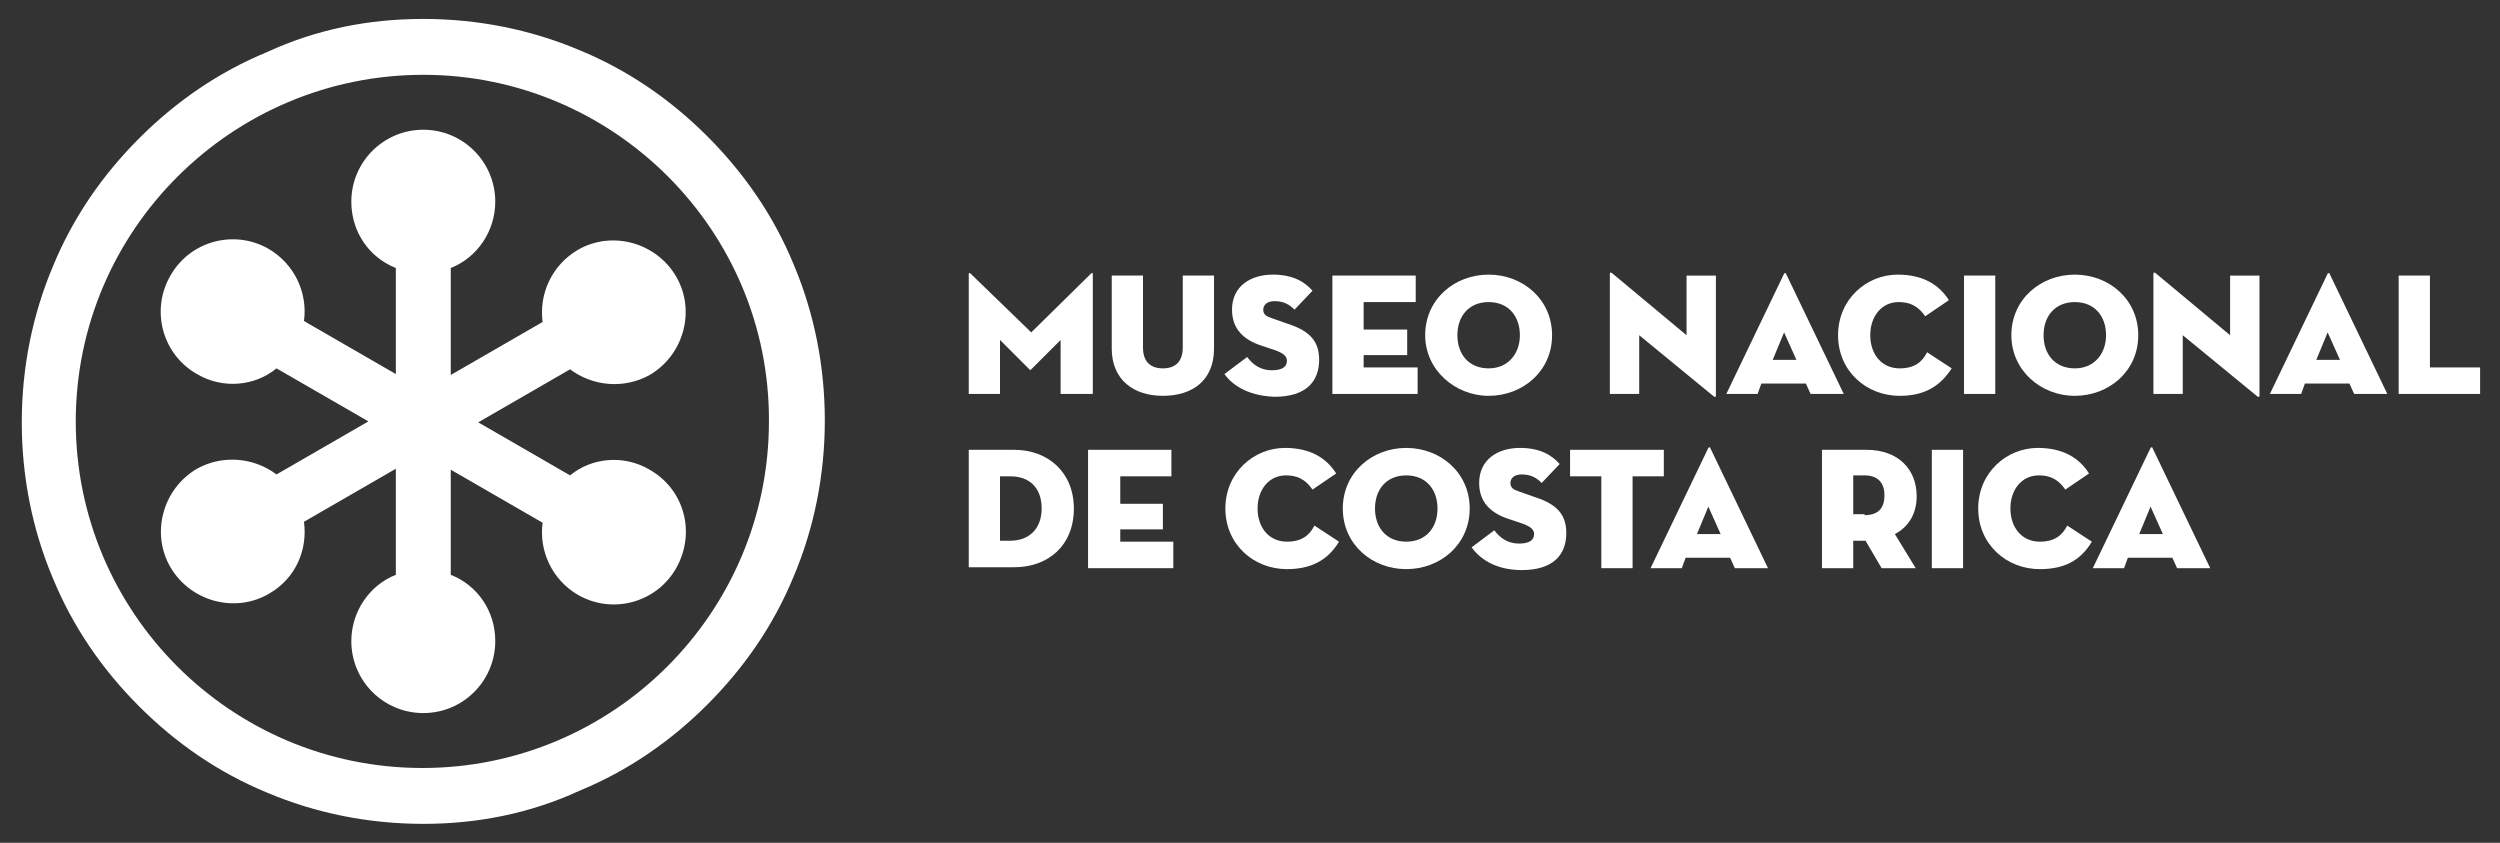 <?xml version="1.0" encoding="utf-8"?>
<!-- Generator: Adobe Illustrator 22.1.0, SVG Export Plug-In . SVG Version: 6.00 Build 0)  -->
<svg version="1.1" id="Layer_1" xmlns="http://www.w3.org/2000/svg" xmlns:xlink="http://www.w3.org/1999/xlink" x="0px" y="0px"
	 viewBox="0 0 264 89" style="enable-background:new 0 0 264 89;" xml:space="preserve">
<rect x="0" y="0" width="264" height="89" fill="#333333" stroke="none"/>
<style type="text/css">
	.st0{fill:#FFFFFF;}
</style>
<g>
	<path class="st0" d="M68.6,49.6c-2.7-1.6-6.1-1.3-8.4,0.6l-9.7-5.6l9.7-5.6c2.4,1.8,5.7,2.1,8.4,0.6c3.6-2.1,4.9-6.8,2.8-10.4
		c-2.1-3.6-6.8-4.9-10.4-2.8c-2.7,1.6-4.1,4.6-3.7,7.6l-9.7,5.6V28.3c2.8-1.1,4.7-3.9,4.7-7c0-4.2-3.4-7.6-7.6-7.6
		c-4.2,0-7.6,3.4-7.6,7.6c0,3.2,1.9,5.9,4.7,7v11.2l-9.7-5.6c0.4-3-1-6-3.7-7.6c-3.6-2.1-8.3-0.9-10.4,2.8
		c-2.1,3.6-0.9,8.3,2.8,10.4c2.7,1.6,6.1,1.3,8.4-0.6l9.7,5.6l-9.7,5.6c-2.4-1.8-5.7-2.1-8.4-0.6c-3.6,2.1-4.9,6.8-2.8,10.4
		c2.1,3.6,6.8,4.9,10.4,2.8c2.8-1.6,4.1-4.6,3.7-7.6l9.7-5.6v11.2c-2.8,1.1-4.7,3.9-4.7,7c0,4.2,3.4,7.6,7.6,7.6
		c4.2,0,7.6-3.4,7.6-7.6c0-3.2-1.9-5.9-4.7-7V49.6l9.7,5.6c-0.4,3,1,6,3.7,7.6c3.6,2.1,8.3,0.9,10.4-2.8
		C73.5,56.3,72.3,51.7,68.6,49.6"/>
	<path class="st0" d="M102.3,28.9c0-0.1,0.1-0.1,0.2,0l6.4,6.2l6.3-6.2c0.1-0.1,0.2-0.1,0.2,0v12.7H112v-5.7l-3.1,3.1
		c-0.1,0.1-0.1,0.1-0.2,0l-3.1-3.1v5.7h-3.3V28.9z"/>
	<path class="st0" d="M117.4,36.8v-7.7h3.3v7.6c0,1.4,0.7,2.2,2.1,2.2c1.4,0,2.1-0.8,2.1-2.2v-7.6l3.3,0v7.7c0,3.4-2.3,5-5.4,5
		C119.7,41.8,117.4,40.1,117.4,36.8"/>
	<path class="st0" d="M129.3,39.5l2.4-1.8c0.6,0.8,1.4,1.4,2.6,1.4c1,0,1.6-0.3,1.6-1c0-0.5-0.4-0.8-1.2-1.1l-1.5-0.5
		c-1.8-0.6-3.1-1.7-3.1-3.8c0-2.5,2-3.7,4.3-3.7c2.2,0,3.4,0.8,4.2,1.7l-1.9,2c-0.5-0.5-1.1-0.9-2.1-0.9c-0.8,0-1.2,0.4-1.2,0.9
		c0,0.5,0.3,0.7,0.9,0.9l1.7,0.6c2.5,0.8,3.3,2,3.3,3.8c0,2.3-1.4,3.9-4.7,3.9C131.6,41.8,130,40.5,129.3,39.5"/>
	<polygon class="st0" points="140.7,29.1 149.5,29.1 149.5,31.9 144,31.9 144,34.8 148.6,34.8 148.6,37.5 144,37.5 144,38.8 
		149.7,38.8 149.7,41.6 140.7,41.6 	"/>
	<path class="st0" d="M160.5,35.4c0-2-1.2-3.5-3.3-3.5c-2.1,0-3.3,1.5-3.3,3.5c0,2,1.2,3.5,3.3,3.5S160.5,37.3,160.5,35.4
		 M150.5,35.4c0-3.8,3.1-6.4,6.7-6.4c3.6,0,6.7,2.6,6.7,6.4c0,3.8-3.1,6.4-6.7,6.4C153.7,41.8,150.5,39.1,150.5,35.4"/>
	<path class="st0" d="M173.1,35.4v6.2l-3.1,0V28.9c0-0.1,0.1-0.2,0.3,0l7.8,6.5v-6.3h3.1v12.7c0,0.1-0.1,0.2-0.3,0L173.1,35.4z"/>
	<path class="st0" d="M188.4,35.1l-1.2,2.9h2.5L188.4,35.1z M185.6,41.6h-3.3l6.1-12.7c0.1-0.1,0.2-0.1,0.2,0l6.1,12.7h-3.5
		l-0.5-1.1h-4.7L185.6,41.6z"/>
	<path class="st0" d="M200.6,41.8c-3.5,0-6.5-2.6-6.5-6.4c0-3.8,3-6.4,6.3-6.4c2.7,0,4.4,1.1,5.4,2.7l-2.5,1.7
		c-0.5-0.7-1.2-1.5-2.8-1.5c-1.8,0-3,1.5-3,3.5c0,2,1.2,3.5,3.1,3.5c1.6,0,2.4-0.7,2.9-1.7l2.6,1.7
		C204.8,40.9,203.1,41.8,200.6,41.8"/>
	<rect x="207.4" y="29.1" class="st0" width="3.3" height="12.5"/>
	<path class="st0" d="M222.4,35.4c0-2-1.2-3.5-3.3-3.5s-3.3,1.5-3.3,3.5c0,2,1.2,3.5,3.3,3.5S222.4,37.3,222.4,35.4 M212.4,35.4
		c0-3.8,3.1-6.4,6.7-6.4c3.6,0,6.7,2.6,6.7,6.4c0,3.8-3.1,6.4-6.7,6.4S212.4,39.1,212.4,35.4"/>
	<path class="st0" d="M230.5,35.4v6.2h-3.1V28.9c0-0.1,0.1-0.2,0.3,0l7.8,6.5v-6.3h3.1v12.7c0,0.1-0.1,0.2-0.3,0L230.5,35.4z"/>
	<path class="st0" d="M245.8,35.1l-1.2,2.9h2.5L245.8,35.1z M243,41.6l-3.3,0l6.1-12.7c0.1-0.1,0.2-0.1,0.2,0l6.1,12.7h-3.5
		l-0.5-1.1h-4.7L243,41.6z"/>
	<polygon class="st0" points="253.3,29.1 256.6,29.1 256.6,38.8 261.9,38.8 261.9,41.6 253.3,41.6 	"/>
	<path class="st0" d="M106.7,57.1c2,0,3.3-1.3,3.3-3.4c0-2.1-1.2-3.4-3.3-3.4h-1.1v6.8H106.7z M102.3,47.5h4.8
		c3.6,0,6.3,2.4,6.3,6.2c0,3.9-2.7,6.2-6.3,6.2h-4.8V47.5z"/>
	<polygon class="st0" points="114.9,47.5 123.7,47.5 123.7,50.3 118.3,50.3 118.3,53.2 122.8,53.2 122.8,55.9 118.3,55.9 
		118.3,57.2 123.9,57.2 123.9,60 114.9,60 	"/>
	<path class="st0" d="M135.9,60.1c-3.5,0-6.5-2.6-6.5-6.4s3-6.4,6.3-6.4c2.7,0,4.4,1.1,5.4,2.7l-2.5,1.7c-0.5-0.7-1.2-1.5-2.8-1.5
		c-1.8,0-3,1.5-3,3.5c0,2,1.2,3.5,3.1,3.5c1.6,0,2.4-0.7,2.9-1.7l2.6,1.7C140.2,59.2,138.4,60.1,135.9,60.1"/>
	<path class="st0" d="M151.8,53.7c0-2-1.2-3.5-3.3-3.5s-3.3,1.5-3.3,3.5c0,2,1.2,3.5,3.3,3.5C150.6,57.2,151.8,55.7,151.8,53.7
		 M141.8,53.7c0-3.8,3.1-6.4,6.7-6.4c3.6,0,6.7,2.6,6.7,6.4c0,3.8-3.1,6.4-6.7,6.4C144.9,60.1,141.8,57.5,141.8,53.7"/>
	<path class="st0" d="M155.4,57.8l2.4-1.8c0.6,0.8,1.4,1.4,2.6,1.4c1,0,1.6-0.3,1.6-1c0-0.5-0.4-0.8-1.2-1.1l-1.5-0.5
		c-1.8-0.6-3.1-1.7-3.1-3.8c0-2.5,2-3.7,4.3-3.7c2.2,0,3.4,0.8,4.2,1.7l-1.9,2c-0.5-0.5-1.1-0.9-2.1-0.9c-0.8,0-1.2,0.4-1.2,0.9
		c0,0.5,0.3,0.7,0.9,0.9l1.7,0.6c2.5,0.8,3.3,2,3.3,3.8c0,2.3-1.4,3.9-4.7,3.9C157.8,60.2,156.2,58.9,155.4,57.8"/>
	<polygon class="st0" points="169.1,50.3 165.8,50.3 165.8,47.5 175.7,47.5 175.7,50.3 172.4,50.3 172.4,60 169.1,60 	"/>
	<path class="st0" d="M180.4,53.5l-1.2,2.9h2.5L180.4,53.5z M177.6,60h-3.3l6.1-12.7c0.1-0.1,0.2-0.1,0.2,0l6.1,12.7h-3.5l-0.5-1.1
		h-4.7L177.6,60z"/>
	<path class="st0" d="M196.9,54.4c1.5,0,2.1-0.8,2.1-2.1c0-1.2-0.6-2.1-2.1-2.1h-1.2v4.1H196.9z M202.3,60h-3.6l-1.7-2.9l-1.3,0V60
		l-3.3,0V47.5h4.7c3.4,0,5.3,2.1,5.3,4.9c0,1.8-0.8,3.2-2.3,4L202.3,60z"/>
	<rect x="204" y="47.5" class="st0" width="3.3" height="12.5"/>
	<path class="st0" d="M215.4,60.1c-3.5,0-6.5-2.6-6.5-6.4s3-6.4,6.3-6.4c2.7,0,4.4,1.1,5.4,2.7l-2.5,1.7c-0.5-0.7-1.2-1.5-2.8-1.5
		c-1.8,0-3,1.5-3,3.5c0,2,1.2,3.5,3.1,3.5c1.6,0,2.4-0.7,2.9-1.7l2.6,1.7C219.7,59.2,218,60.1,215.4,60.1"/>
	<path class="st0" d="M227.1,53.5l-1.2,2.9h2.5L227.1,53.5z M224.3,60H221l6.1-12.7c0.1-0.1,0.2-0.1,0.2,0l6.1,12.7h-3.5l-0.5-1.1
		h-4.7L224.3,60z"/>
	<path class="st0" d="M44.7,7.9C24.5,7.9,8,24.3,8,44.5c0,20.2,16.4,36.6,36.6,36.6s36.6-16.4,36.6-36.6
		C81.3,24.3,64.8,7.9,44.7,7.9 M44.7,87c-5.7,0-11.3-1.1-16.5-3.3c-5.1-2.1-9.6-5.2-13.5-9.1c-3.9-3.9-7-8.4-9.1-13.5
		c-2.2-5.2-3.3-10.8-3.3-16.5c0-5.7,1.1-11.3,3.3-16.5c2.1-5.1,5.2-9.6,9.1-13.5c3.9-3.9,8.4-7,13.5-9.1C33.4,3.1,38.9,2,44.7,2
		C50.4,2,56,3.1,61.2,5.3c5.1,2.1,9.6,5.2,13.5,9.1c3.9,3.9,7,8.4,9.1,13.5c2.2,5.2,3.3,10.8,3.3,16.5c0,5.7-1.1,11.3-3.3,16.5
		c-2.1,5.1-5.2,9.6-9.1,13.5c-3.9,3.9-8.4,7-13.5,9.1C56,85.9,50.4,87,44.7,87"/>
</g>
</svg>
